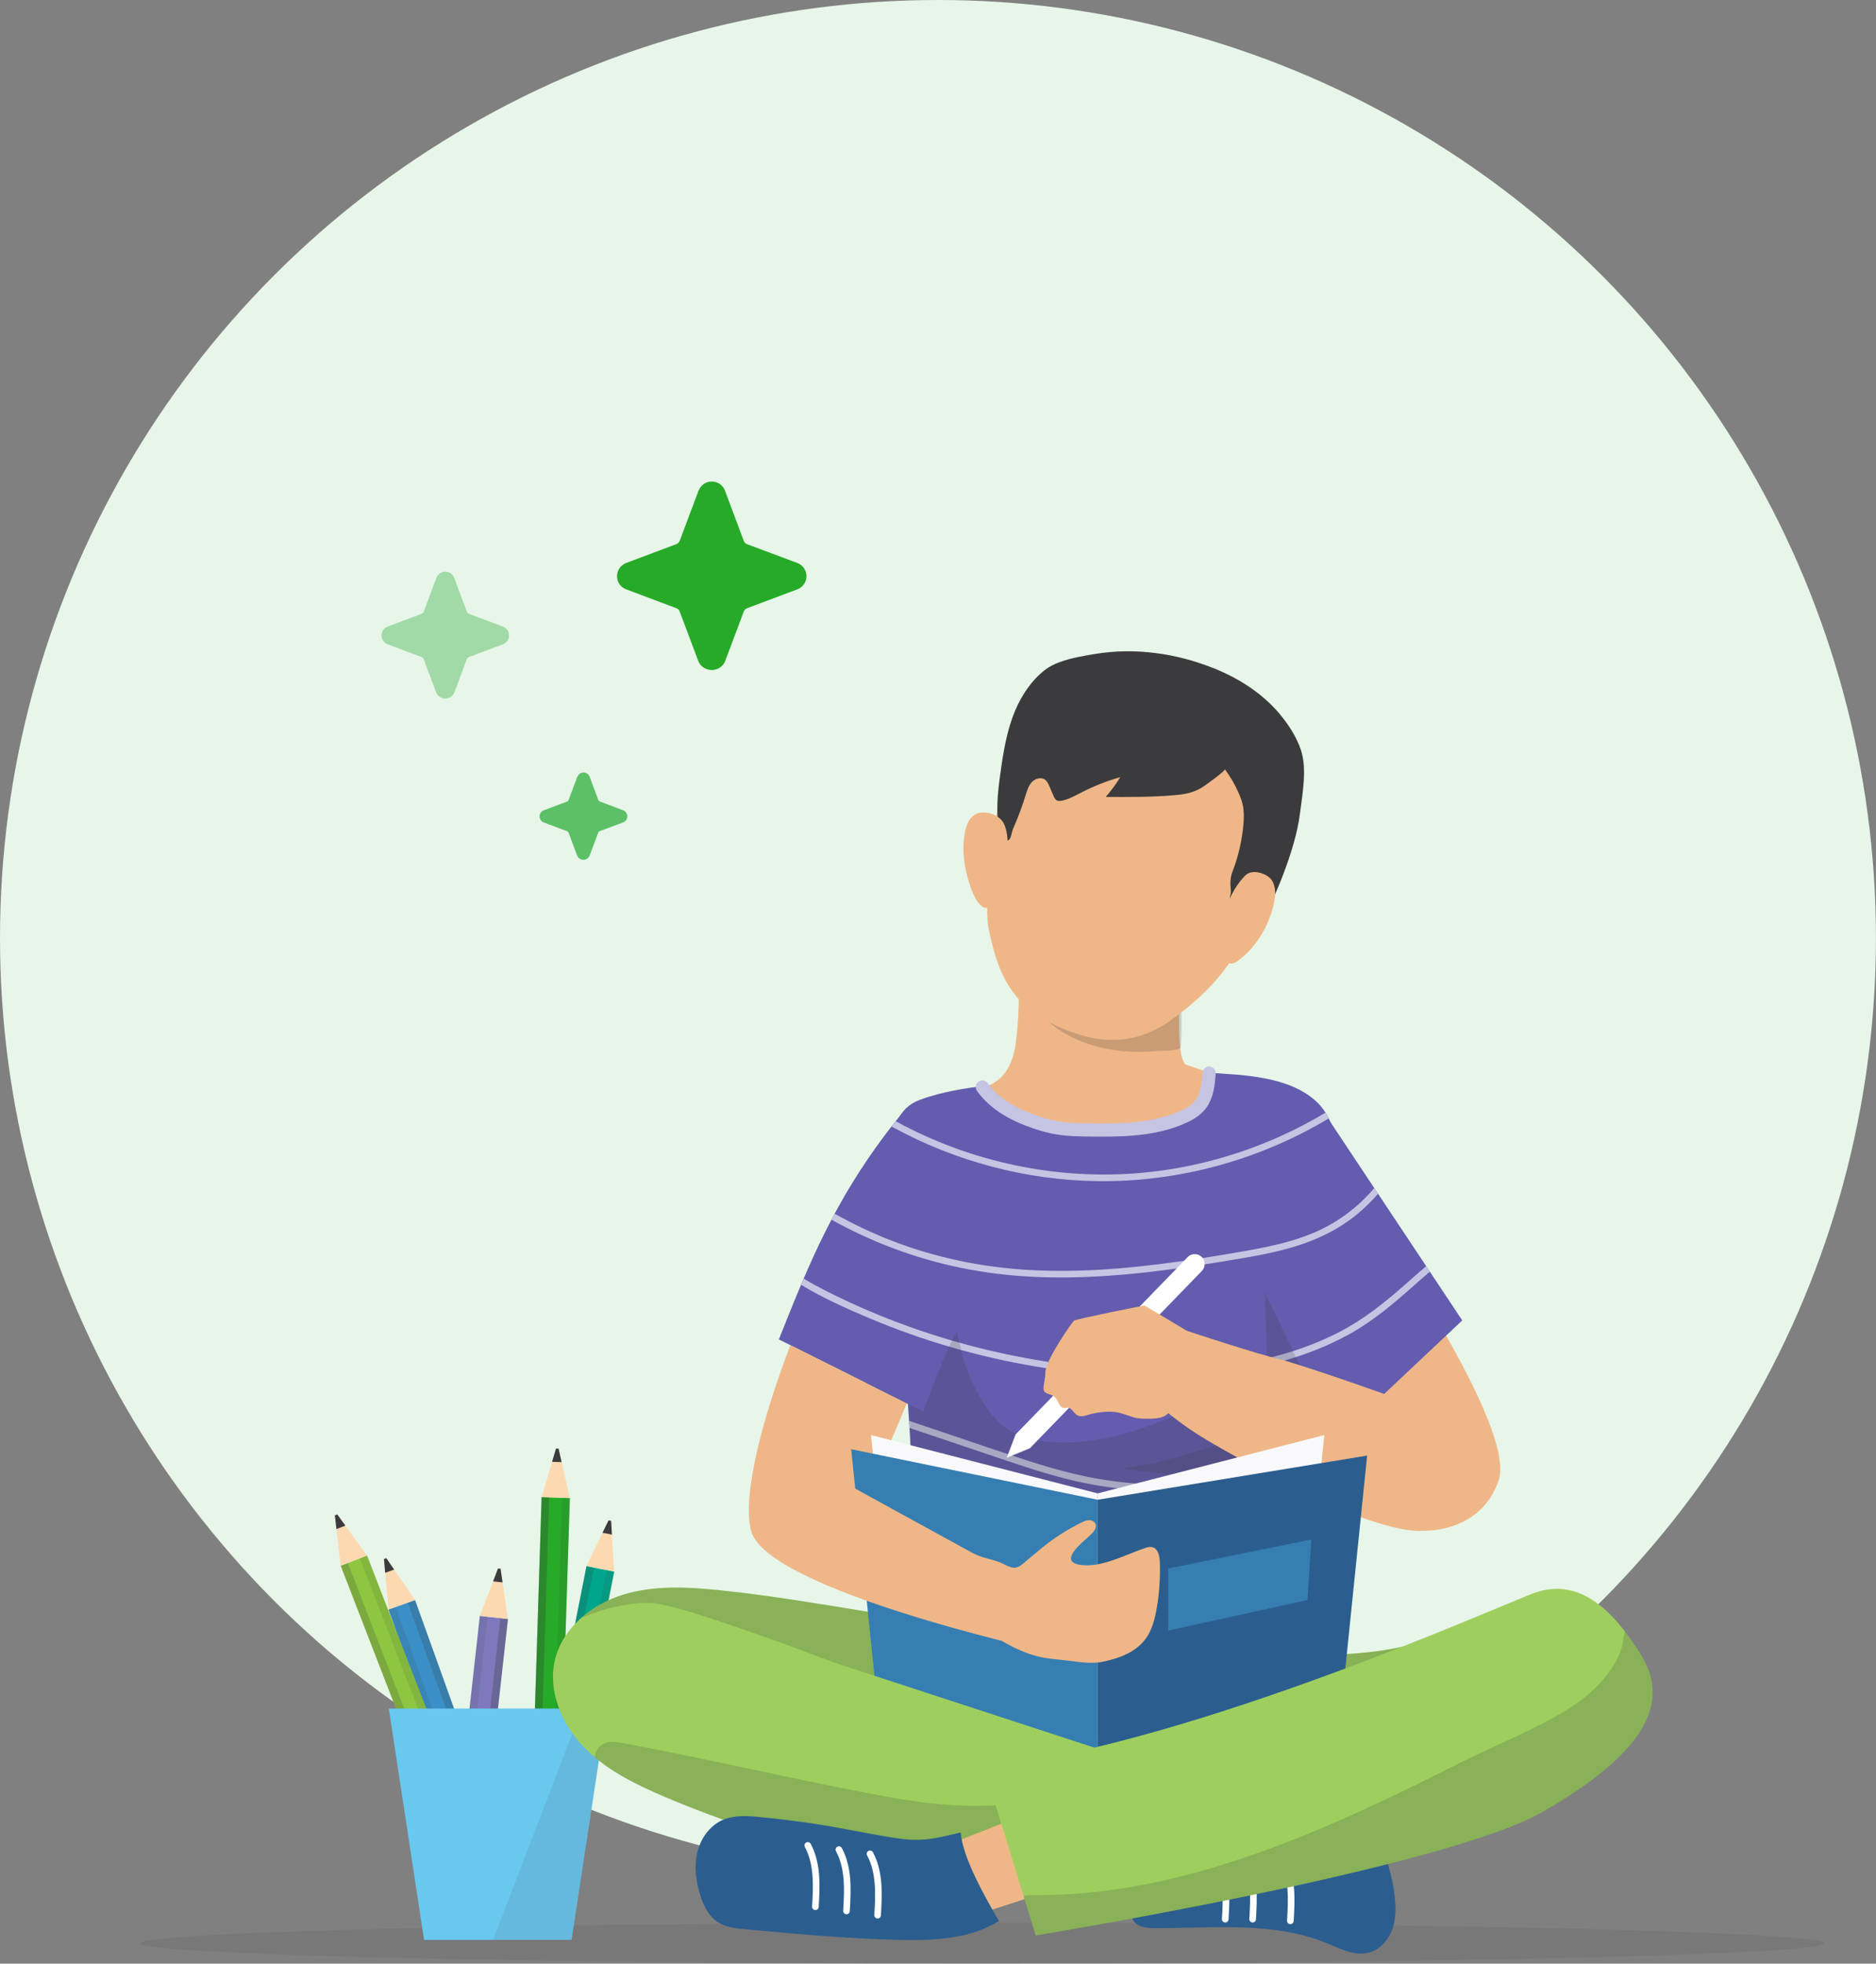 <?xml version="1.0" encoding="UTF-8"?>
<svg xmlns="http://www.w3.org/2000/svg" viewBox="0 0 283.43 296.64">
  <rect x="0" y="0" width="283.43" height="296.64" fill="#808080" stroke="none"/>
  <defs>
    <style>
      .cls-1 {
        opacity: .3;
      }

      .cls-1, .cls-2, .cls-3, .cls-4, .cls-5, .cls-6, .cls-7, .cls-8, .cls-9, .cls-10, .cls-11, .cls-12, .cls-13, .cls-14, .cls-15, .cls-16, .cls-17, .cls-18, .cls-19, .cls-20, .cls-21, .cls-22, .cls-23, .cls-24, .cls-25 {
        stroke-width: 0px;
      }

      .cls-1, .cls-2, .cls-4, .cls-5, .cls-10, .cls-23 {
        fill: #3b3b3d;
      }

      .cls-2, .cls-11, .cls-23 {
        opacity: .2;
      }

      .cls-3 {
        fill: #3a8fc6;
      }

      .cls-4 {
        opacity: .12;
      }

      .cls-6 {
        fill: #f9f9fb;
      }

      .cls-7 {
        fill: #8dc640;
      }

      .cls-8 {
        fill: #2b5e8f;
      }

      .cls-9 {
        fill: #645cae;
      }

      .cls-26 {
        isolation: isolate;
      }

      .cls-10 {
        opacity: .1;
      }

      .cls-11 {
        fill: #333;
      }

      .cls-12 {
        fill: #efb787;
      }

      .cls-13 {
        fill: #e7f6e9;
      }

      .cls-27 {
        stroke: #fff;
      }

      .cls-27, .cls-28 {
        fill: none;
        stroke-linecap: round;
        stroke-miterlimit: 10;
      }

      .cls-14 {
        fill: #367eb2;
      }

      .cls-15 {
        fill: #5cc066;
      }

      .cls-16 {
        fill: #7d79bc;
      }

      .cls-17 {
        fill: #fdd9b1;
      }

      .cls-18 {
        fill: #fff;
      }

      .cls-19 {
        fill: #69c8ee;
      }

      .cls-28 {
        stroke: #c6c4e3;
        stroke-width: 2px;
      }

      .cls-20 {
        fill: #27aa27;
      }

      .cls-21 {
        fill: #c6c4e3;
      }

      .cls-22 {
        fill: #9ecf5e;
      }

      .cls-23 {
        mix-blend-mode: multiply;
      }

      .cls-24 {
        fill: #a1daa6;
      }

      .cls-25 {
        fill: #00a68b;
      }
    </style>
  </defs>
  <g class="cls-26">
    <g id="Layer_2" data-name="Layer 2">
      <g id="Layer_1-2" data-name="Layer 1">
        <g>
          <circle class="cls-13" cx="141.71" cy="141.71" r="141.71"/>
          <ellipse class="cls-10" cx="148.38" cy="293.56" rx="127.21" ry="3.08"/>
          <g>
            <path class="cls-15" d="m87.24,117.34c.14-.38.51-.64.92-.64s.78.25.92.64l1.31,3.51c.04.11.13.19.23.23l3.51,1.32c.38.14.64.51.64.92,0,.41-.25.78-.64.92l-3.52,1.32c-.11.04-.19.12-.23.23l-1.32,3.52c-.17.36-.53.58-.92.58-.39,0-.75-.23-.92-.58l-1.32-3.51c-.04-.11-.12-.19-.23-.23l-3.51-1.32c-.38-.14-.64-.51-.64-.92s.25-.78.64-.92l3.51-1.32c.11-.04.19-.13.23-.23l1.32-3.51Z"/>
            <path class="cls-20" d="m105.55,74.12c.31-.83,1.1-1.38,1.99-1.38.88,0,1.68.55,1.99,1.38l2.84,7.59c.09.23.27.42.5.5l7.59,2.84c.83.31,1.38,1.1,1.38,1.99,0,.89-.55,1.68-1.38,1.99l-7.59,2.85c-.23.09-.41.27-.5.5l-2.85,7.59c-.36.77-1.14,1.25-1.99,1.25-.85,0-1.63-.49-1.99-1.25l-2.85-7.59c-.08-.23-.27-.41-.5-.5l-7.59-2.85c-.83-.31-1.38-1.1-1.38-1.99,0-.88.55-1.68,1.38-1.99l7.59-2.85c.23-.09.41-.27.5-.5l2.85-7.59Z"/>
            <path class="cls-24" d="m65.94,87.29c.21-.56.74-.93,1.34-.93s1.13.37,1.34.93l1.91,5.11c.06.16.18.28.34.34l5.11,1.91c.56.21.93.74.93,1.34,0,.6-.37,1.13-.93,1.34l-5.11,1.92c-.16.06-.28.18-.34.33l-1.92,5.11c-.24.52-.77.84-1.34.84-.57,0-1.09-.33-1.34-.84l-1.92-5.11c-.06-.16-.18-.28-.33-.33l-5.11-1.92c-.56-.21-.93-.74-.93-1.34s.37-1.13.93-1.34l5.11-1.92c.16-.06.28-.18.34-.34l1.92-5.11Z"/>
          </g>
          <g>
            <g>
              <g>
                <rect class="cls-3" x="66.65" y="241.02" width="4.27" height="47.81" transform="translate(-85.56 38.88) rotate(-19.77)"/>
                <rect class="cls-2" x="69.66" y="240.49" width="1.16" height="47.81" transform="translate(-85.29 39.35) rotate(-19.77)"/>
                <rect class="cls-4" x="66.74" y="241.54" width="1.16" height="47.81" transform="translate(-85.82 38.42) rotate(-19.77)"/>
                <polygon class="cls-17" points="58.69 243.15 62.71 241.71 59.55 237.11 58.37 235.39 58.01 235.52 58.19 237.6 58.69 243.15"/>
                <polygon class="cls-5" points="58.19 237.6 59.55 237.11 58.37 235.39 58.01 235.52 58.19 237.6"/>
              </g>
              <g>
                <rect class="cls-7" x="61.16" y="233.93" width="4.27" height="54.55" transform="translate(-89.97 40.42) rotate(-21.15)"/>
                <rect class="cls-2" x="61.26" y="234.49" width="1.16" height="54.55" transform="translate(-90.27 39.94) rotate(-21.15)"/>
                <rect class="cls-4" x="64.15" y="233.37" width="1.16" height="54.55" transform="translate(-89.67 40.9) rotate(-21.15)"/>
                <polygon class="cls-17" points="55.44 234.99 51.46 236.53 50.83 230.99 50.59 228.92 50.96 228.78 52.18 230.47 55.44 234.99"/>
                <polygon class="cls-5" points="52.18 230.47 50.83 230.99 50.59 228.92 50.96 228.78 52.18 230.47"/>
              </g>
              <g>
                <rect class="cls-16" x="50.92" y="263.4" width="42.67" height="4.27" transform="translate(-199.65 307.95) rotate(-83.64)"/>
                <rect class="cls-1" x="52.46" y="265.13" width="42.67" height="1.16" transform="translate(-198.45 309.63) rotate(-83.64)"/>
                <rect class="cls-4" x="49.38" y="264.78" width="42.67" height="1.16" transform="translate(-200.85 306.26) rotate(-83.64)"/>
                <polygon class="cls-17" points="72.5 244.1 76.74 244.57 75.93 239.05 75.63 236.99 75.24 236.95 74.5 238.89 72.5 244.1"/>
                <polygon class="cls-5" points="74.5 238.89 75.93 239.05 75.63 236.99 75.24 236.95 74.5 238.89"/>
              </g>
              <g>
                <rect class="cls-20" x="52.09" y="254.99" width="61.79" height="4.27" transform="translate(-176.63 331.93) rotate(-88.19)"/>
                <rect class="cls-1" x="50.54" y="256.49" width="61.79" height="1.16" transform="translate(-178.09 330.34) rotate(-88.19)"/>
                <rect class="cls-4" x="53.64" y="256.59" width="61.79" height="1.16" transform="translate(-175.18 333.53) rotate(-88.19)"/>
                <polygon class="cls-17" points="86.09 226.31 81.83 226.18 83.41 220.83 84 218.83 84.39 218.84 84.85 220.88 86.09 226.31"/>
                <polygon class="cls-5" points="84.85 220.88 83.41 220.83 84 218.83 84.39 218.84 84.85 220.88"/>
              </g>
              <g>
                <rect class="cls-25" x="58.66" y="261.17" width="53.65" height="4.27" transform="translate(-189.4 296.03) rotate(-78.8)"/>
                <rect class="cls-2" x="57.14" y="262.42" width="53.65" height="1.16" transform="translate(-190.33 294.29) rotate(-78.8)"/>
                <rect class="cls-4" x="60.18" y="263.02" width="53.65" height="1.16" transform="translate(-188.47 297.77) rotate(-78.8)"/>
                <polygon class="cls-17" points="92.79 237.4 88.6 236.57 91.03 231.55 91.94 229.68 92.33 229.75 92.45 231.83 92.79 237.4"/>
                <polygon class="cls-5" points="92.45 231.83 91.03 231.55 91.94 229.68 92.33 229.75 92.45 231.83"/>
              </g>
            </g>
            <g id="plant">
              <g>
                <path class="cls-19" d="m86.34,293.05h-22.27c-2.09-13.72-3.85-25.2-5.33-34.95,10.98,0,21.96,0,32.94,0-1.49,9.75-3.24,21.23-5.33,34.95Z"/>
                <path class="cls-10" d="m74.5,293.05h11.84c2.09-13.72,3.85-25.2,5.33-34.95h-3.75l-13.42,34.95Z"/>
              </g>
            </g>
          </g>
          <path class="cls-12" d="m199.45,171.61c10.1,15.43,29.71,44.19,26.95,52.1s-11.2,7.52-11.2,7.52l-16.56-28.86"/>
          <polyline class="cls-9" points="199.38 167.07 220.92 199.47 204.11 215.3 186.91 196.56"/>
          <polygon class="cls-12" points="130.76 226.77 139.04 207.2 130.32 205.58 122.42 230.85 130.76 226.77"/>
          <path class="cls-9" d="m136.96,167.36c-10.76,12.86-14.94,24.18-19.29,34.98l22.16,11.08,8.77-16.01"/>
          <path class="cls-9" d="m202.84,209.33c-.04,9.67-.05,19.34.01,29.01,0,.92.25,16.53.39,16.51-26.86,2.76-39.61-.47-66.59-1.62-.77-.03,1.31-26.62,1.08-31.54-.61-13.46-1.82-22.39-2.28-35.86-.23-6.72-3.1-17.25,3.52-19.68,5.03-1.85,10.46-2.13,15.72-2.84,9.23-1.25,18.72-1.87,28.01-1.25,5.29.35,12.39.51,16.5,4.66,2.42,2.44,3.42,7.58,3.73,10.85.09.95-.04,22.23-.08,31.77Z"/>
          <g>
            <path class="cls-21" d="m200.73,168.97c-10.46,6.27-22.68,9.62-34.88,9.46-10.86-.13-21.64-3.02-31.15-8.25.21-.27.42-.53.63-.8,11.29,6.18,24.38,8.96,37.21,7.79,6.78-.62,13.48-2.33,19.74-5.01,2.74-1.17,5.4-2.53,7.96-4.07.17.28.34.57.49.88Z"/>
            <path class="cls-21" d="m202.82,221.84c-.01.34-.01.68-.01,1.02-4.21.96-8.54,1.49-12.82,1.88-9.2.84-18.58,1.08-27.63-1.03-4.55-1.05-8.97-2.61-13.39-4.1-3.86-1.3-7.71-2.6-11.57-3.9-.02-.36-.04-.72-.07-1.07,1.62.54,3.23,1.09,4.84,1.63,4.47,1.5,8.92,3.04,13.41,4.49,4.42,1.42,8.91,2.58,13.54,3.11,4.58.53,9.22.58,13.82.37,4.4-.2,8.8-.57,13.16-1.18,2.23-.32,4.49-.71,6.72-1.22Z"/>
            <path class="cls-21" d="m130.03,186.51c-1.49-.7-2.96-1.45-4.4-2.25.15-.29.31-.59.47-.89,2.78,1.52,5.63,2.9,8.58,4.04,6.69,2.6,13.77,4.06,20.94,4.45,7.43.41,14.88-.22,22.25-1.25,3.65-.51,7.3-1.09,10.94-1.75,3.37-.61,6.76-1.36,9.91-2.73,3.44-1.5,6.49-3.8,8.9-6.65l.57.86c-1.31,1.53-2.82,2.91-4.46,4.09-2.65,1.9-5.66,3.19-8.78,4.08-3.44.98-7,1.53-10.53,2.11-3.75.61-7.51,1.17-11.28,1.59-7.5.83-15.1,1.13-22.61.2-7.1-.88-14.02-2.87-20.5-5.9Z"/>
            <path class="cls-21" d="m216.02,192.11c-.79.66-1.55,1.34-2.32,2.02-3.06,2.72-6.14,5.35-9.73,7.36-3.4,1.89-7.07,3.3-10.82,4.3-7.73,2.06-15.83,2.46-23.79,2.05-8.7-.44-17.35-1.91-25.72-4.34-4.18-1.21-8.29-2.67-12.31-4.37-3.51-1.47-7.03-3.06-10.3-5.04.13-.31.26-.62.4-.93,2.19,1.32,4.51,2.45,6.7,3.47,8.03,3.73,16.51,6.48,25.19,8.21,8.45,1.69,17.16,2.46,25.78,2.04,7.97-.4,16.05-1.94,23.2-5.63,3.71-1.92,6.91-4.47,10.03-7.23,1.03-.92,2.07-1.85,3.14-2.74l.55.83Z"/>
          </g>
          <g>
            <path class="cls-23" d="m162.26,240.54c1.33-.66,2.53-1.54,3.69-2.46-1.69.72-3.25,1.61-4.55,2.84.29-.12.58-.24.86-.38Z"/>
            <path class="cls-23" d="m160.31,242.11c.34-.43.71-.82,1.09-1.19-.44.19-.89.36-1.35.51l.26.68Z"/>
            <path class="cls-23" d="m153.5,216.59c-.67-.31-1.31-.7-1.89-1.15-1.12-.88-2.03-2-2.82-3.19-1.18-1.77-2.14-3.69-2.83-5.71-.35-1.01-.63-2.03-.85-3.08-.07-.36-.63-2.18-.47-2.44-1.87,2.98-5.14,12.21-5.14,12.21l-2.16-1.08.27,7.05c.16.75.32,1.5.49,2.25.86,3.98,1.73,7.96,2.59,11.94.32,1.48.5,3.16,1.03,4.58.95,2.55,3.26,3.77,5.64,4.69,2.77,1.08,5.09.64,7.94,0,4.18-.94,8.48-1.26,12.71-1.95s8.49-1.79,12.09-4.12c3.63-2.35,6.46-5.95,7.79-10.06s1.14-8.72-.64-12.67c-.42-.93-.98-1.88-1.9-2.3-1.27-.58-2.75.02-4.02.6-6.93,3.18-14.3,6.12-21.92,5.73-2.02-.1-4.08-.47-5.89-1.32Z"/>
            <path class="cls-23" d="m187.97,216.83c-5.79,2.03-11.63,4.08-17.72,4.88-.21.03-.43.04-.65.07,2.63.54,5.32.82,7.98.95.23,1.36-.35,2.72-.99,3.94-1.56,2.94-3.62,5.61-6.07,7.86-1.18,1.09-2.51,1.91-3.74,2.9-.28.22-.56.44-.83.66,3.44-1.46,7.4-2.25,10.74-3.98,3.44-1.78,6.24-4.6,8.63-7.65,2.16-2.76,4.1-6.43,2.65-9.62Z"/>
          </g>
          <polygon class="cls-23" points="198.12 209.89 191.09 195.21 192.12 224.75 198.12 209.89"/>
          <path class="cls-12" d="m183.04,162.17c-.33.76-.58,1.6-.65,2.56-.42,5.85-12.96,6.2-17.28,6.01-7.44-.33-10.91-1.25-16.47-6.47,4.53-1.4,4.76-6.19,4.95-7.76.88-7.59-.09-20.39-.09-20.39l24.97-8.33s-.23,4.07-.27,9.28c-.02,2.22-.01,4.66.08,7.08.2,6.18-.83,14.41.76,16.63l3.99,1.39Z"/>
          <path class="cls-11" d="m178.34,158.37c-1.3.51-1.99.28-4.17.45-7.54.61-13.8-2.01-17.01-5.73l-.41-1.08,21.96-3.21c-.44,2.43,0,6.9-.37,9.57Z"/>
          <path class="cls-12" d="m194.84,111.44c-11.26-11.18-23.44-11.47-38-8.32-2.07,5.06-5.48,14.24-6.71,22.38-.51,3.39-1.42,11.55-.76,14.8,1.54,7.55,3.85,12.89,13.76,16.01,5.74,1.81,10.32.26,13.62-2.09,5.62-3.99,9.71-8.34,12.98-16.01,1.9-4.45,4.17-10.32,5.74-14.89,1.27-3.7,1.34-5.13.87-9.14-.31-.25-1.2-2.43-1.51-2.73Z"/>
          <path class="cls-5" d="m160.2,99.98c-.87.32-1.68.72-2.35,1.24-2.01,1.57-3.48,3.78-4.47,6.11-1.28,3.03-1.81,6.32-2.25,9.58-.41,2.97-.75,6.03-.04,8.94.13.51.65,1.5,1.32,1.04.35-.24.46-1.27.64-1.67.73-1.66,1.37-3.35,1.9-5.08.22-.71.44-1.46.95-2s1.42-.79,2.01-.34c.3.23.47.6.62.95.21.5.43.99.64,1.49.11.25.23.52.47.66.24.14.53.11.8.06,1.02-.21,1.95-.74,2.88-1.21,1.9-.98,3.89-1.77,5.94-2.35-.65,1.05-1.39,2.05-2.2,2.99,3.44.02,6.89.04,10.33-.26,1.64-.14,2.86-.34,4.28-1.21.32-.2,3.55-2.5,3.38-2.72.83,1.12,1.53,2.32,2.09,3.6.27.62.51,1.25.64,1.91.18.92.16,1.88.08,2.82-.21,2.42-.76,4.81-1.63,7.08-.39,1-.38,1.89-.27,2.99.04.45-.22.96-.1,1.37.15.51.15,1.08.28,1.6.42,1.67.99,3.3,1.7,4.87,1.96.17.94.42,1.88-1.31,2.67-4.9,5.98-12.62,6.67-18.16.37-2.97,1.12-6.8.15-9.69-.65-1.94-1.85-3.79-3.15-5.36-2.62-3.15-6.17-5.42-9.94-6.94-5.66-2.28-11.95-3.19-18-2.19-1.61.27-3.55.58-5.25,1.2Z"/>
          <path class="cls-12" d="m188.71,131.88c1.05-.42,2.75.14,3.4,1.05s.62,2.22.41,3.29c-.61,3.14-2.4,6.39-4.89,8.45-.37.31-.84.71-1.31.85-.9.26-.94-.65-1.15-1.42-.53-1.9-.6-3.93-.18-5.86.44-2.06,1.47-4.18,2.91-5.74.22-.24.46-.47.81-.62Z"/>
          <path class="cls-12" d="m150.78,123.43c-.8-.56-1.91-.81-2.8-.63-1.56.32-2.08,2.02-2.28,3.4-.31,2.13-.09,4.34.5,6.41.38,1.33,1.03,3.57,2.28,4.39,1.56,1.02,2.68-3.41,2.97-4.45.63-2.28,1.29-5.83.22-8.12-.19-.39-.5-.73-.88-1Z"/>
          <path class="cls-12" d="m220.75,222.74c.17,3.34-1.8,8.05-5.56,8.49-4.9.57-16.87-4.68-23.7-8.53-6.83-3.85-10.55-5.61-14.98-9.22-.24-.2,2.77-12.45,2.77-12.45,0,0,10.54,3.5,14.07,4.31,2.8.65,20.11,6.61,23.7,8.26.2.09,3.49,5.23,3.69,9.13Z"/>
          <path class="cls-18" d="m155.58,218.8l26-26.8c.58-.59.56-1.54-.03-2.12-.59-.58-1.54-.56-2.12.03l-26,26.8-1.33,3.51,3.48-1.43Z"/>
          <path class="cls-12" d="m180.57,201.8s-7.44-4.48-7.62-4.55-10.41,2.04-10.68,2.25-4.34,5.99-4.34,7.85c0,1.86-.94,2.91.64,3.29s1.19,2.32,2.47,2.04c1.28-.28,1.02,1.79,3.07,1.14,1.18-.38,2.42-.57,3.66-.56,1.31.02,2.28.47,3.5.85.63.2,1.31.2,1.97.21.68,0,1.36,0,2.02-.15,1.48-.35,1.75-1.39,2.25-2.65.46-1.18.86-2.39,1.25-3.6.62-1.92,1.19-3.85,1.72-5.8.03-.11.06-.21.09-.32Z"/>
          <path class="cls-8" d="m210.63,285.85c.26,1.79.35,3.66-.21,5.39s-1.88,3.29-3.63,3.74c-2.13.55-4.29-.58-6.32-1.42-8.09-3.33-17.2-2.27-25.95-2.28-1.22,0-2.64-.13-3.3-1.16-.47-.73-.38-1.69-.16-2.53.73-2.76,2.69-5.09,5.04-6.72,2.35-1.63,5.08-2.61,7.84-3.37,4.78-1.32,9.73-2,14.68-2.05,2.25-.02,4.53.06,6.77.31,1.78.2,2.3.9,3.04,2.53,1.09,2.39,1.83,4.95,2.22,7.55Z"/>
          <path class="cls-27" d="m183.96,280.65c1.5,2.78,1.34,6.12,1.15,9.27"/>
          <path class="cls-27" d="m188.1,280.65c1.5,2.78,1.34,6.12,1.15,9.27"/>
          <path class="cls-27" d="m193.8,280.9c1.5,2.78,1.34,6.12,1.15,9.27"/>
          <path class="cls-22" d="m107.25,246.6c18.71,5.16,37.67,11.11,55.06,19.7-2.66,6.85-9.76,11.86-11.59,18.98-18.69-4.01-32.64-6.35-50.24-13.82-4.47-1.9-8.95-4.08-12.32-7.58-3.37-3.5-5.46-8.56-4.28-13.27,1.21-4.78,5.57-8.27,10.28-9.72,4.71-1.44,9.77-1.16,14.68-.65,15.74,1.63,31.22,5.42,47.01,6.41,15.79.99,51.4,7.85,64.35-1.24l-29.94,25.9-24.3,8.59"/>
          <path class="cls-23" d="m219.24,246.04c-.04.13-.1.25-.17.37-.87,1.62-2.48,2.76-4.18,3.61-.37.2-.74.37-1.11.53-3.01,1.31-6.18,2.22-9.26,3.36-7.92,2.94-15.39,7.46-23.76,8.61-2.69.37-5.42.38-8.14.39-4.15.02-8.31.03-12.45-.31-2.7-.22-5.66-.43-8.29-1.27-.62-.2-1.23-.44-1.81-.72-1.42-.68-2.91-1.24-4.37-1.83-4.24-1.72-8.51-3.36-12.78-4.99-7.93-3.02-15.86-6.09-23.92-8.76-3.67-1.21-5.32-1.81-9.15-2.67-3.32-.74-8.81.59-12.03,2.07,1.81-1.62,4.03-2.82,6.35-3.53,4.72-1.44,9.77-1.16,14.68-.65,15.73,1.62,31.22,5.42,47.01,6.41,15.41.97,49.7,7.52,63.38-.62Z"/>
          <path class="cls-23" d="m162.03,277.67c-4.06,3.09-8.81,6.08-10.03,6.97-.37.27-.8.49-1.28.65-18.69-4.02-32.64-6.35-50.24-13.83-3.75-1.59-7.51-3.39-10.62-6,.11-.82.47-1.54,1.18-1.96.92-.55,2.07-.36,3.12-.17,13.24,2.47,26.38,5.61,39.67,8.07,6.01,1.12,12.2,1.76,18.32,1.19,3.1-.29,6.18-.89,9.12-1.91,1.95-.68,4.66-2.14,6.66-.59,1.61,1.25-1.8,4.46-5.9,7.58Z"/>
          <polygon class="cls-12" points="143.57 278.54 156.13 273.6 159.72 285.29 146.81 289.49 143.57 278.54"/>
          <path class="cls-8" d="m114.63,274.47c-1.84-.16-3.76-.27-5.45.47-1.97.86-3.33,2.81-3.83,4.9s-.22,4.3.41,6.36c.49,1.6,1.25,3.21,2.65,4.14,1.24.82,2.78.98,4.26,1.12,7.68.7,15.37,1.41,23.08,1.59,5.22.12,10.75-.08,15.17-2.85-1.92-3.31-5.52-9.56-5.77-13.38-4.21,1.01-5.99,1.47-10.18.8-4.15-.66-8.24-1.57-12.4-2.18-2.64-.39-5.28-.71-7.93-.95Z"/>
          <g>
            <polygon class="cls-6" points="165.84 263.05 135.62 256.03 131.59 216.79 165.84 225.6 165.84 263.05"/>
            <polygon class="cls-6" points="165.84 263.05 196.06 256.03 200.08 216.79 165.84 225.6 165.84 263.05"/>
          </g>
          <g>
            <polygon class="cls-14" points="165.84 269.23 132.98 261.6 128.6 218.93 165.84 226.56 165.84 269.23"/>
            <polygon class="cls-8" points="165.84 269.23 202.18 262.56 206.55 219.89 165.84 226.56 165.84 269.23"/>
          </g>
          <path class="cls-22" d="m248.04,250.22c4.42,7.31.04,14.82-14.89,23.45-14.93,8.63-76.67,18.71-76.67,18.71l-7.79-25.29c32.26-3.79,79.07-25.09,83.32-26.52,6.26-2.11,11.41,2.01,16.03,9.64Z"/>
          <path class="cls-23" d="m233.15,273.68c-14.93,8.63-76.68,18.71-76.68,18.71l-1.84-5.99c.64-.1,1.32-.11,1.96-.11,22.7.07,44.34-10.08,64.1-20.03,5.26-2.65,10.98-4.85,15.95-7.92.97-.6,1.91-1.24,2.8-1.96,2.36-1.88,4.53-4.38,5.52-7.28.28-.81.29-1.89.53-2.64.87,1.13,1.71,2.39,2.54,3.76,4.42,7.31.04,14.82-14.88,23.46Z"/>
          <path class="cls-12" d="m119.41,203.21c-4.05,10.57-7.36,22.61-5.93,28.06,2.32,8.85,43.73,18.02,43.73,18.02.68-.38-6.88-12.82-6.88-12.82l-23.23-12.75,3.88-14.73-11.57-5.79"/>
          <path class="cls-12" d="m166.56,251.04c2.38-.47,4.93-1.38,6.45-3.37,1.03-1.35,1.46-3.06,1.75-4.73.4-2.3.55-4.65.47-6.98-.03-.9-.26-2.01-1.13-2.23-.41-.11-.83.03-1.23.17-2.83.97-6.22,2.82-9.3,2.54-3.96-.36-.21-3.28,1.17-4.55.51-.47,1.06-1.16.73-1.76-.18-.34-.61-.5-.99-.48s-.75.19-1.1.36c-2.11,1.03-4.1,2.31-5.93,3.79-.76.62-1.49,1.27-2.26,1.88-.65.51-1.23,1.25-2.13,1.14-.49-.06-.94-.29-1.37-.52-1.45-.76-3.11-.84-4.56-1.6-.88,2.89-1.55,5.1-2.43,7.99-.04.13-.08.27-.05.41.03.13.13.23.22.33.89.89,1.95,1.59,3.01,2.28,2.73,1.78,5.54,3.61,8.72,4.47,1.55.42,3.15.49,4.73.68,1.72.21,3.5.53,5.23.19Z"/>
          <polygon class="cls-22" points="124.87 250.79 165.71 264.13 147.39 267.96 120.23 260.97 124.87 250.79"/>
          <path class="cls-28" d="m148.42,164.22c1.89,2.67,4.96,4.28,8.07,5.32,1.13.38,2.29.7,3.47.88,1.42.22,2.85.25,4.28.27,4.86.07,9.9.07,14.35-1.88,1.04-.45,2.06-1.03,2.76-1.93,1.03-1.32,1.2-3.09,1.33-4.76"/>
          <polygon class="cls-14" points="176.5 236.95 198.12 232.57 197.53 241.71 176.5 246.32 176.5 236.95"/>
          <path class="cls-27" d="m131.44,280.05c1.5,2.78,1.34,6.12,1.15,9.27"/>
          <path class="cls-27" d="m126.74,279.41c1.5,2.78,1.34,6.12,1.15,9.27"/>
          <path class="cls-27" d="m122.04,278.78c1.5,2.78,1.34,6.12,1.15,9.27"/>
        </g>
      </g>
    </g>
  </g>
</svg>